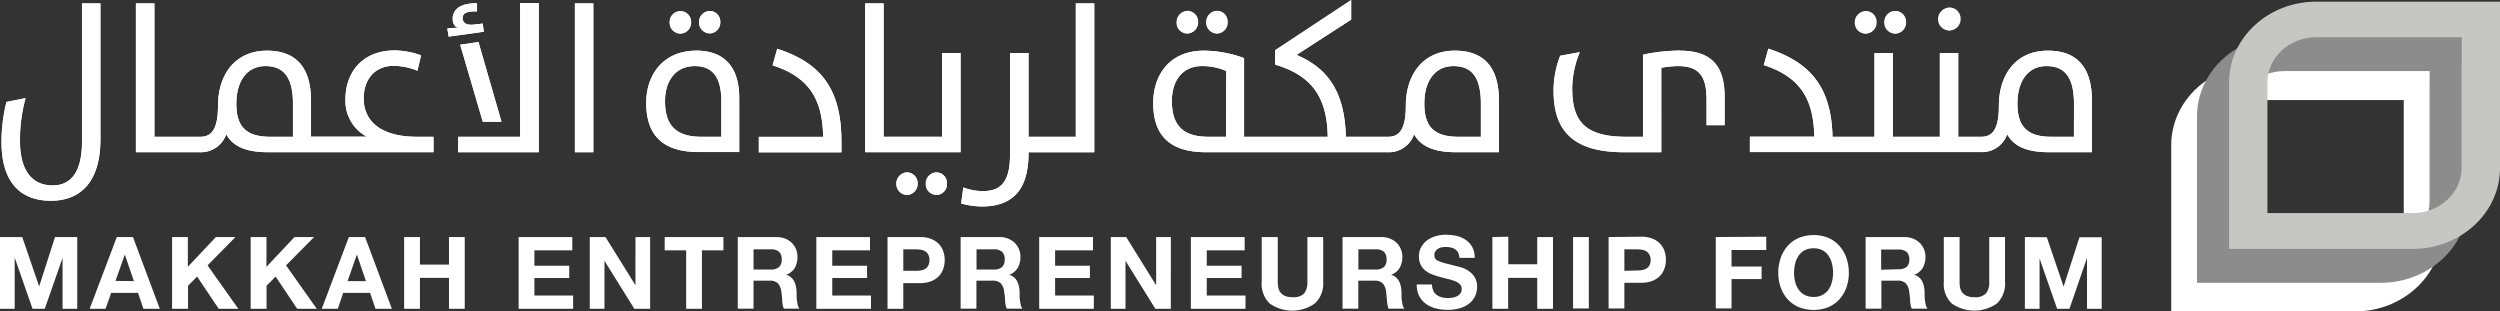 <svg xmlns="http://www.w3.org/2000/svg" viewBox="0 0 510.66 63.62"><rect x="0" y="0" width="510.66" height="63.62" fill="#333333" stroke="none"/><defs><style>.cls-1{fill:#fff;}.cls-2{fill:#8c8c8c;}.cls-3{fill:#c6c6c5;}</style></defs><title>halalAsset 18</title><g id="Layer_2" data-name="Layer 2"><g id="Layer_1-2" data-name="Layer 1"><path class="cls-1" d="M491,25.91V47.12c0,5.09-4.47,9.24-10,9.24H451.28V29.67c0-5.09,4.47-9.23,10-9.23H491v5.47Zm-29.7-12.74c-9.82,0-17.8,7.4-17.8,16.5V63.62H481c9.81,0,17.8-7.4,17.8-16.5V13.17Z"></path><path class="cls-2" d="M496.27,17.75V41.21c0,5.09-4.47,9.23-10,9.23H456.6V23.76c0-5.09,4.47-9.24,10-9.24h29.7ZM466.57,7.26c-9.82,0-17.8,7.4-17.8,16.5v34h37.54c9.81,0,17.8-7.4,17.8-16.5V7.26Z"></path><path class="cls-3" d="M502.82,13.07V34.29c0,5.09-4.47,9.23-10,9.23H463.15V16.83c0-5.09,4.47-9.23,10-9.23h29.7v5.47ZM473.12.34c-9.82,0-17.8,7.4-17.8,16.49v34h37.54c9.81,0,17.8-7.4,17.8-16.49V.34Z"></path><path class="cls-1" d="M4.54,48.42,8,58.5H8l3.24-10.08h4.54V63.08h-3V52.69h0L9.14,63.08H6.65L3.06,52.8H3V63.08H0V48.42Zm22.81,9L25.5,52h0l-1.91,5.38Zm-.19-9,5.48,14.66H29.3l-1.11-3.26H22.71l-1.15,3.26H18.31l5.55-14.66Zm11.21,0V54.5l5.73-6.08h4L42.4,54.21l6.28,8.87h-4l-4.42-6.59-1.85,1.87v4.72H35.15V48.42Zm16.06,0V54.5l5.73-6.08h4l-5.73,5.79,6.28,8.87h-4l-4.41-6.59-1.85,1.87v4.72H51.2V48.42Zm20.32,9L72.9,52h0L71,57.42Zm-.18-9,5.48,14.66H76.7l-1.1-3.26H70.11L69,63.08H65.72l5.54-14.66Zm11.21,0v5.63h5.93V48.42h3.22V63.08H91.71V56.76H85.78v6.32H82.55V48.42Zm31.12,0v2.71h-7.74v3.15h7.11v2.5h-7.11v3.59h7.91v2.71H105.94V48.42Zm6.78,0,6.12,9.84h0V48.42h3V63.08h-3.23l-6.1-9.81h0v9.81h-3V48.42Zm12.09,2.71V48.42h12v2.71h-4.39V63.08h-3.22V51.13Zm21.68,3.93a2.4,2.4,0,0,0,1.66-.5,2,2,0,0,0,.56-1.6,2,2,0,0,0-.56-1.55,2.46,2.46,0,0,0-1.66-.48h-3.53v4.13Zm1.15-6.64a4.78,4.78,0,0,1,1.78.32,4.36,4.36,0,0,1,1.35.87,3.87,3.87,0,0,1,.87,1.29,4.26,4.26,0,0,1,.29,1.57,4.45,4.45,0,0,1-.54,2.24,3.41,3.41,0,0,1-1.78,1.43v0a2.44,2.44,0,0,1,1,.5,2.6,2.6,0,0,1,.63.8,3.47,3.47,0,0,1,.36,1,8.48,8.48,0,0,1,.16,1.11c0,.24,0,.51,0,.82s0,.64.07,1a6.43,6.43,0,0,0,.16.93,2.16,2.16,0,0,0,.34.75H160.1a5.55,5.55,0,0,1-.33-1.66c0-.64-.1-1.26-.18-1.85a3,3,0,0,0-.7-1.68,2.4,2.4,0,0,0-1.75-.53h-3.22v5.72H150.7V48.42Zm19.11,0v2.71H170v3.15h7.11v2.5H170v3.59h7.91v2.71H166.75V48.42Zm9.31,6.9a6.15,6.15,0,0,0,1.06-.08,2.4,2.4,0,0,0,.91-.32,1.65,1.65,0,0,0,.62-.66,2.34,2.34,0,0,0,.24-1.13,2.28,2.28,0,0,0-.24-1.13,1.67,1.67,0,0,0-.62-.67,2.59,2.59,0,0,0-.91-.32,7.34,7.34,0,0,0-1.06-.08h-2.51v4.39Zm.88-6.9a6.21,6.21,0,0,1,2.34.4,4.39,4.39,0,0,1,1.57,1.06,4.07,4.07,0,0,1,.88,1.5,5.55,5.55,0,0,1,0,3.48,4,4,0,0,1-.88,1.51,4.39,4.39,0,0,1-1.57,1.06,6.21,6.21,0,0,1-2.34.4h-3.39v5.25h-3.22V48.42ZM203,55.06a2.42,2.42,0,0,0,1.66-.5,2,2,0,0,0,.56-1.6,2,2,0,0,0-.56-1.55,2.47,2.47,0,0,0-1.66-.48h-3.53v4.13Zm1.15-6.64a4.69,4.69,0,0,1,1.77.32,4.41,4.41,0,0,1,1.36.87,4,4,0,0,1,.86,1.29,4.07,4.07,0,0,1,.3,1.57,4.35,4.35,0,0,1-.55,2.24,3.35,3.35,0,0,1-1.77,1.43v0a2.39,2.39,0,0,1,1,.5,2.63,2.63,0,0,1,.64.8,3.79,3.79,0,0,1,.36,1,7,7,0,0,1,.15,1.11c0,.24,0,.51,0,.82s0,.64.08,1a6.43,6.43,0,0,0,.16.93,2.16,2.16,0,0,0,.34.75h-3.22a5.55,5.55,0,0,1-.33-1.66c0-.64-.1-1.26-.19-1.85a2.91,2.91,0,0,0-.7-1.68,2.35,2.35,0,0,0-1.74-.53h-3.22v5.72h-3.23V48.42Zm19.11,0v2.71h-7.74v3.15h7.11v2.5h-7.11v3.59h7.91v2.71H212.27V48.42Zm6.78,0,6.12,9.84h0V48.42h3V63.08H236l-6.1-9.81h0v9.81h-3V48.42Zm24.2,0v2.71h-7.74v3.15h7.11v2.5h-7.11v3.59h7.91v2.71H243.25V48.42ZM268.56,62a8,8,0,0,1-9.2,0,5.58,5.58,0,0,1-1.64-4.43V48.42H261v9.12a6.45,6.45,0,0,0,.1,1.17,2.44,2.44,0,0,0,.43,1,2.47,2.47,0,0,0,.91.72,3.85,3.85,0,0,0,1.57.27,3,3,0,0,0,2.39-.77,3.69,3.69,0,0,0,.65-2.41V48.42h3.23v9.12A5.53,5.53,0,0,1,268.56,62M281,55.06a2.45,2.45,0,0,0,1.67-.5,2,2,0,0,0,.55-1.6,2,2,0,0,0-.55-1.55,2.5,2.5,0,0,0-1.67-.48h-3.53v4.13Zm1.15-6.64a4.78,4.78,0,0,1,1.78.32,4.41,4.41,0,0,1,1.36.87,4,4,0,0,1,.86,1.29,4.07,4.07,0,0,1,.3,1.57,4.45,4.45,0,0,1-.55,2.24,3.35,3.35,0,0,1-1.77,1.43v0a2.46,2.46,0,0,1,1,.5,2.79,2.79,0,0,1,.64.8,4.18,4.18,0,0,1,.36,1,10.56,10.56,0,0,1,.15,1.11c0,.24,0,.51,0,.82s0,.64.07,1a6.41,6.41,0,0,0,.17.93,2,2,0,0,0,.34.75h-3.23a5.89,5.89,0,0,1-.32-1.66c-.05-.64-.11-1.26-.19-1.85a2.91,2.91,0,0,0-.7-1.68,2.37,2.37,0,0,0-1.74-.53h-3.23v5.72h-3.22V48.42Zm10.62,11a2.3,2.3,0,0,0,.71.83,3,3,0,0,0,1,.47,4.63,4.63,0,0,0,1.24.16,7.85,7.85,0,0,0,.92-.07,3.08,3.08,0,0,0,.92-.28,2,2,0,0,0,.72-.57,1.42,1.42,0,0,0,.29-.91,1.27,1.27,0,0,0-.38-1,2.89,2.89,0,0,0-1-.62,10,10,0,0,0-1.39-.43c-.52-.13-1.05-.26-1.58-.41a14.2,14.2,0,0,1-1.6-.51,5.23,5.23,0,0,1-1.4-.76,3.74,3.74,0,0,1-1-1.19,3.6,3.6,0,0,1-.38-1.71,3.75,3.75,0,0,1,.49-2,4.41,4.41,0,0,1,1.26-1.39,5.53,5.53,0,0,1,1.77-.82,7.36,7.36,0,0,1,2-.26,9.33,9.33,0,0,1,2.2.25,5.53,5.53,0,0,1,1.88.83,4.4,4.4,0,0,1,1.31,1.47,4.55,4.55,0,0,1,.48,2.17h-3.12a2.6,2.6,0,0,0-.28-1.09,1.88,1.88,0,0,0-.63-.68,2.72,2.72,0,0,0-.89-.35,5.35,5.35,0,0,0-1.1-.1,4.13,4.13,0,0,0-.78.08,2.22,2.22,0,0,0-.71.29,1.94,1.94,0,0,0-.52.51,1.37,1.37,0,0,0-.2.78,1.32,1.32,0,0,0,.16.7,1.41,1.41,0,0,0,.65.49,9,9,0,0,0,1.33.46l2.23.57c.27.06.65.15,1.14.3a5.26,5.26,0,0,1,1.44.69,4.29,4.29,0,0,1,1.25,1.26,3.59,3.59,0,0,1,.52,2,4.51,4.51,0,0,1-.39,1.87,4.16,4.16,0,0,1-1.16,1.49,5.45,5.45,0,0,1-1.91,1,8.79,8.79,0,0,1-2.64.35,9.23,9.23,0,0,1-2.35-.3,5.8,5.8,0,0,1-2-.93,4.65,4.65,0,0,1-1.39-1.62,4.92,4.92,0,0,1-.49-2.34h3.12a2.65,2.65,0,0,0,.27,1.25m15.31-11v5.63H314V48.42h3.22V63.08H314V56.76h-5.94v6.32h-3.22V48.42Zm16.45,14.66h-3.22V48.42h3.22Zm9.79-7.76a6.19,6.19,0,0,0,1.07-.08,2.3,2.3,0,0,0,.9-.32,1.74,1.74,0,0,0,.63-.66,2.34,2.34,0,0,0,.24-1.13A2.28,2.28,0,0,0,336.9,52a1.77,1.77,0,0,0-.63-.67,2.46,2.46,0,0,0-.9-.32,7.37,7.37,0,0,0-1.07-.08h-2.5v4.39Zm.89-6.9a6.29,6.29,0,0,1,2.34.4,4.48,4.48,0,0,1,1.57,1.06,4.07,4.07,0,0,1,.88,1.5,5.55,5.55,0,0,1,0,3.48,4,4,0,0,1-.88,1.51,4.48,4.48,0,0,1-1.57,1.06,6.29,6.29,0,0,1-2.34.4H331.8v5.25h-3.22V48.42Zm25.56,0v2.71h-7.09v3.39h6.14V57h-6.14v6h-3.22V48.42Zm5.9,9.19a4.64,4.64,0,0,0,.69,1.57,3.4,3.4,0,0,0,1.23,1.12,3.78,3.78,0,0,0,1.85.42,3.74,3.74,0,0,0,1.84-.42,3.52,3.52,0,0,0,1.24-1.12,4.83,4.83,0,0,0,.68-1.57,7.14,7.14,0,0,0,.22-1.79,7.66,7.66,0,0,0-.22-1.87,4.86,4.86,0,0,0-.68-1.61,3.45,3.45,0,0,0-1.24-1.13,3.74,3.74,0,0,0-1.84-.42,3.78,3.78,0,0,0-1.85.42,3.34,3.34,0,0,0-1.23,1.13,4.67,4.67,0,0,0-.69,1.61,8.18,8.18,0,0,0-.22,1.87,7.63,7.63,0,0,0,.22,1.79m-2.95-4.84a7.31,7.31,0,0,1,1.42-2.46,6.5,6.5,0,0,1,2.27-1.64,8.1,8.1,0,0,1,6.07,0,6.51,6.51,0,0,1,2.25,1.64,7.31,7.31,0,0,1,1.42,2.46,9.12,9.12,0,0,1,.49,3,8.79,8.79,0,0,1-.49,3,7.13,7.13,0,0,1-1.42,2.42,6.57,6.57,0,0,1-2.25,1.61,8.23,8.23,0,0,1-6.07,0,6.55,6.55,0,0,1-2.27-1.61,7.13,7.13,0,0,1-1.42-2.42,8.79,8.79,0,0,1-.49-3,9.12,9.12,0,0,1,.49-3m24.11,2.29a2.42,2.42,0,0,0,1.66-.5A2,2,0,0,0,390,53a2,2,0,0,0-.55-1.55,2.47,2.47,0,0,0-1.66-.48h-3.54v4.13ZM389,48.42a4.73,4.73,0,0,1,1.77.32,4.41,4.41,0,0,1,1.36.87A4,4,0,0,1,393,50.9a4.07,4.07,0,0,1,.3,1.57,4.35,4.35,0,0,1-.55,2.24,3.35,3.35,0,0,1-1.77,1.43v0a2.39,2.39,0,0,1,1,.5,2.63,2.63,0,0,1,.64.8,4.18,4.18,0,0,1,.36,1,8.45,8.45,0,0,1,.15,1.11c0,.24,0,.51,0,.82s0,.64.08,1a6.43,6.43,0,0,0,.16.93,2.16,2.16,0,0,0,.34.75h-3.22a5.55,5.55,0,0,1-.33-1.66c0-.64-.11-1.26-.19-1.85a2.91,2.91,0,0,0-.7-1.68,2.35,2.35,0,0,0-1.74-.53h-3.23v5.72h-3.22V48.42ZM407.89,62a8.06,8.06,0,0,1-9.21,0,5.57,5.57,0,0,1-1.63-4.43V48.42h3.22v9.12a6.45,6.45,0,0,0,.1,1.17,2.44,2.44,0,0,0,.43,1,2.51,2.51,0,0,0,.92.72,3.79,3.79,0,0,0,1.57.27,3,3,0,0,0,2.38-.77,3.63,3.63,0,0,0,.66-2.41V48.42h3.22v9.12A5.56,5.56,0,0,1,407.89,62m10.2-13.54,3.43,10.08h0l3.24-10.08h4.54V63.08h-3V52.69h0l-3.59,10.39H420.2L416.61,52.8h0V63.08h-3V48.42Z"></path><path class="cls-1" d="M16.74.69v28.2c0,6.86-2.69,9-6,9s-6.7-1.9-6.7-9.28a32.67,32.67,0,0,1,1.16-8.57l-3.9.77a33.61,33.61,0,0,0-1,8.2c0,8.83,4.42,12,10.08,12,5.89,0,10.12-3.66,10.12-12.54V.69Zm81,7.88L94,9.14l4.64,15.73h3.81ZM106.25.62V27.94H93.59V31.1h16.47V.62ZM117.43,31.1h3.77V.69h-3.77ZM145,2.24a2.26,2.26,0,0,0-2.21,2.3,2.17,2.17,0,1,0,4.34,0A2.19,2.19,0,0,0,145,2.24m-6.06,0a2.23,2.23,0,0,0-2.17,2.3A2.21,2.21,0,0,0,139,6.86a2.26,2.26,0,0,0,2.18-2.32A2.23,2.23,0,0,0,139,2.24m8.35,25.7h-4.05c-5.25,0-7.45-2.36-7.45-7.28,0-4.31,2.29-7.16,6.1-7.16,3.4,0,5.4,2,5.4,7.2Zm-5.07-17.59C135.46,10.35,132,15.26,132,21c0,6.12,2.86,10.06,10.72,10.06H151V20c0-6.13-2.9-9.66-8.76-9.66m16.5-.38-.93,3.36c7.25,2.33,10.2,6.73,10.32,14.61H155V31.1h16.87V28.94c0-10.83-4.21-16.09-13.11-19m32.53,25.26a2.26,2.26,0,0,0-2.21,2.28,2.18,2.18,0,1,0,4.35,0,2.19,2.19,0,0,0-2.14-2.28m-6,0a2.23,2.23,0,0,0-2.18,2.28,2.2,2.2,0,0,0,2.18,2.33,2.26,2.26,0,0,0,2.17-2.33,2.21,2.21,0,0,0-2.17-2.28m63.36-33a2.27,2.27,0,0,0-2.23,2.3,2.25,2.25,0,0,0,2.23,2.32,2.21,2.21,0,0,0,2.12-2.32,2.18,2.18,0,0,0-2.12-2.3m-6.07,0a2.22,2.22,0,0,0-2.17,2.3,2.21,2.21,0,0,0,2.17,2.32,2.25,2.25,0,0,0,2.17-2.32,2.22,2.22,0,0,0-2.17-2.3m100.56,8.11a37.71,37.71,0,0,0-7.48.83V27.94h-3.49c-8.55,0-11-3.31-11-9.87a19.47,19.47,0,0,1,1.55-7.41l-4,.72a19.84,19.84,0,0,0-1.36,7.16c0,8.19,4,12.56,14.38,12.56h7.63V13.85a20.36,20.36,0,0,1,3.43-.35c4.14,0,5.81,1.9,5.81,6.82v5.26h3.69V19.8c0-5.92-2.29-9.45-9.14-9.45m38-8.11a2.23,2.23,0,0,0-2.18,2.3,2.21,2.21,0,0,0,2.18,2.32,2.25,2.25,0,0,0,2.17-2.32,2.22,2.22,0,0,0-2.17-2.3m6.07,0a2.27,2.27,0,0,0-2.23,2.3,2.25,2.25,0,0,0,2.23,2.32,2.22,2.22,0,0,0,2.12-2.32,2.2,2.2,0,0,0-2.12-2.3m11-.72a2.29,2.29,0,0,0-2.21,2.36,2.26,2.26,0,0,0,2.21,2.33,2.31,2.31,0,0,0,2.26-2.33,2.31,2.31,0,0,0-2.26-2.36"></path><path class="cls-1" d="M248.59,6.86a2.23,2.23,0,0,0,2.13-2.33,2.19,2.19,0,0,0-2.13-2.29,2.26,2.26,0,0,0-2.21,2.29A2.24,2.24,0,0,0,248.59,6.86ZM145,6.86a2.23,2.23,0,0,0,2.13-2.33A2.19,2.19,0,0,0,145,2.24a2.26,2.26,0,0,0-2.21,2.29A2.24,2.24,0,0,0,145,6.86Zm97.49,0a2.26,2.26,0,0,0,2.17-2.33,2.17,2.17,0,1,0-4.34,0A2.2,2.2,0,0,0,242.53,6.86Zm138.54,0a2.26,2.26,0,0,0,2.17-2.33,2.17,2.17,0,1,0-4.34,0A2.2,2.2,0,0,0,381.07,6.86Zm6.06,0a2.23,2.23,0,0,0,2.13-2.33,2.19,2.19,0,0,0-2.13-2.29,2.25,2.25,0,0,0-2.21,2.29A2.23,2.23,0,0,0,387.13,6.86Zm11-.65a2.29,2.29,0,0,0,2.25-2.33,2.23,2.23,0,1,0-4.46,0A2.26,2.26,0,0,0,398.11,6.21ZM139,6.86a2.26,2.26,0,0,0,2.17-2.33,2.17,2.17,0,1,0-4.34,0A2.2,2.2,0,0,0,139,6.86Zm-36.58,18L97.72,8.58,94,9.14,98.6,24.88Zm-85.65,4c0,6.86-2.71,9-6,9S4.09,36,4.09,28.63a32.73,32.73,0,0,1,1.15-8.58l-3.89.78A33.17,33.17,0,0,0,.32,29c0,8.84,4.43,12,10.08,12,5.9,0,10.12-3.67,10.12-12.55V.69H16.75Z"></path><path class="cls-1" d="M59.84,27.94H55.2c-5,0-6.92-2.16-6.92-6.73,0-4.83,2.3-7.71,5.94-7.71s5.62,2.16,5.62,7.71Zm25.35,0c-7.66,0-10.9-3.4-10.9-7.8,0-4.19,2.5-6.69,6.11-6.69a13.08,13.08,0,0,1,4.88,1L86,11.3a16.48,16.48,0,0,0-5.33-1c-6.8,0-10.11,4.62-10.11,10a8.26,8.26,0,0,0,4.38,7.62H63.53V20.58c0-6.61-2.88-10.23-9-10.23-6.52,0-10,4.91-10,11.26,0,5.09-1.52,6.33-3.61,6.33H31.54V.69H27.76v30.4h13a5.45,5.45,0,0,0,5.45-3.67c1.27,2.33,3.81,3.67,8.52,3.67H88.55V27.94Z"></path><path class="cls-1" d="M59.84,27.94H55.2c-5,0-6.92-2.16-6.92-6.73,0-4.83,2.3-7.71,5.94-7.71s5.62,2.16,5.62,7.71Zm25.35,0c-7.66,0-10.9-3.4-10.9-7.8,0-4.19,2.5-6.69,6.11-6.69a13.08,13.08,0,0,1,4.88,1L86,11.3a16.48,16.48,0,0,0-5.33-1c-6.8,0-10.11,4.62-10.11,10a8.26,8.26,0,0,0,4.38,7.62H63.53V20.58c0-6.61-2.88-10.23-9-10.23-6.52,0-10,4.91-10,11.26,0,5.09-1.52,6.33-3.61,6.33H31.54V.69H27.76v30.4h13a5.45,5.45,0,0,0,5.45-3.67c1.27,2.33,3.81,3.67,8.52,3.67H88.55V27.94Z"></path><path class="cls-1" d="M302.49,27.94h-4.62c-5,0-6.93-2.16-6.93-6.73,0-4.83,2.29-7.71,5.95-7.71s5.6,2.16,5.6,7.71Zm-52.05,0h-3.6c-5.29,0-7.47-2.42-7.47-7.33,0-4.26,2.3-7.11,6.11-7.11a12.21,12.21,0,0,1,5,1Zm46.72-17.59c-6.5,0-10,4.91-10,11.26,0,5.09-1.52,6.33-3.61,6.33h-8.64c-.24-9.49-3.89-14.06-10.07-16.73L276,4V0L260.46,10.26v2.93c7.18,2.16,10.63,6.3,10.75,14.75H254.12V11.87a24.29,24.29,0,0,0-8.23-1.52c-7,0-10.33,5-10.33,10.69,0,6.12,2.88,10.05,10.75,10.05H283.4a5.44,5.44,0,0,0,5.45-3.67c1.28,2.33,3.81,3.67,8.52,3.67h8.81V20.57c0-6.6-2.86-10.22-9-10.22"></path><path class="cls-1" d="M302.49,27.94h-4.62c-5,0-6.93-2.16-6.93-6.73,0-4.83,2.29-7.71,5.95-7.71s5.6,2.16,5.6,7.71Zm-52.05,0h-3.6c-5.29,0-7.47-2.42-7.47-7.33,0-4.26,2.3-7.11,6.11-7.11a12.21,12.21,0,0,1,5,1Zm46.72-17.59c-6.5,0-10,4.91-10,11.26,0,5.09-1.52,6.33-3.61,6.33h-8.64c-.24-9.49-3.89-14.06-10.07-16.73L276,4V0L260.46,10.26v2.93c7.18,2.16,10.63,6.3,10.75,14.75H254.12V11.87a24.29,24.29,0,0,0-8.23-1.52c-7,0-10.33,5-10.33,10.69,0,6.12,2.88,10.05,10.75,10.05H283.4a5.44,5.44,0,0,0,5.45-3.67c1.28,2.33,3.81,3.67,8.52,3.67h8.81V20.57C306.18,14,303.32,10.35,297.16,10.35Z"></path><path class="cls-1" d="M223.52.69V31.1H210.09v.2c0,6.12-2.14,10.87-9.5,10.87a15.91,15.91,0,0,1-4.26-.61l.44-3.27a11.15,11.15,0,0,0,4.09.74c3.42,0,5.45-1.73,5.45-7.38V10.83h3.78V27.94h9.66V.69Z"></path><path class="cls-1" d="M223.52.69V31.1H210.09v.2c0,6.12-2.14,10.87-9.5,10.87a15.91,15.91,0,0,1-4.26-.61l.44-3.27a11.15,11.15,0,0,0,4.09.74c3.42,0,5.45-1.73,5.45-7.38V10.83h3.78V27.94h9.66V.69Z"></path><path class="cls-1" d="M423.63,27.94H419c-4.95,0-6.91-2.16-6.91-6.73,0-4.83,2.29-7.71,5.93-7.71s5.62,2.16,5.62,7.71ZM418.3,10.35c-6.52,0-10,4.91-10,11.26,0,5.09-1.5,6.33-3.61,6.33H400V10.83h-3.76V27.94h-9.59V10.83h-3.76V27.94h-8.57c-.24-10.12-4.5-15.18-13.11-18l-.93,3.36c7.24,2.33,10.19,6.73,10.31,14.61H357.44v3.15h47.1A5.45,5.45,0,0,0,410,27.42c1.26,2.33,3.81,3.67,8.52,3.67h8.79V20.57c0-6.6-2.86-10.22-9-10.22"></path><path class="cls-1" d="M423.63,27.94H419c-4.95,0-6.91-2.16-6.91-6.73,0-4.83,2.29-7.71,5.93-7.71s5.62,2.16,5.62,7.71ZM418.3,10.35c-6.52,0-10,4.91-10,11.26,0,5.09-1.5,6.33-3.61,6.33H400V10.83h-3.76V27.94h-9.59V10.83h-3.76V27.94h-8.57c-.24-10.12-4.5-15.18-13.11-18l-.93,3.36c7.24,2.33,10.19,6.73,10.31,14.61H357.44v3.15h47.1A5.45,5.45,0,0,0,410,27.42c1.26,2.33,3.81,3.67,8.52,3.67h8.79V20.57C427.3,14,424.44,10.35,418.3,10.35Z"></path><path class="cls-1" d="M343.1,10.35a38.35,38.35,0,0,0-7.5.82V27.94h-3.48c-8.56,0-11-3.32-11-9.87a19.34,19.34,0,0,1,1.55-7.42l-4,.74a19.79,19.79,0,0,0-1.35,7.15c0,8.19,4,12.55,14.37,12.55h7.62V13.84a21,21,0,0,1,3.44-.34c4.14,0,5.82,1.9,5.82,6.81v5.26h3.68V19.79C352.23,13.89,349.94,10.35,343.1,10.35Z"></path><polygon class="cls-1" points="196.21 10.83 196.21 31.09 176.72 31.09 176.72 0.69 180.49 0.69 180.49 27.94 192.43 27.94 192.43 10.83 196.21 10.83"></polygon><polygon class="cls-1" points="196.21 10.83 196.21 31.09 176.72 31.09 176.72 0.69 180.49 0.69 180.49 27.94 192.43 27.94 192.43 10.83 196.21 10.83"></polygon><path class="cls-1" d="M191.3,35.23a2.31,2.31,0,0,0,0,4.61,2.22,2.22,0,0,0,2.13-2.33A2.18,2.18,0,0,0,191.3,35.23Zm-6.06,0a2.31,2.31,0,0,0,0,4.61,2.25,2.25,0,0,0,2.17-2.33A2.21,2.21,0,0,0,185.24,35.23ZM158.77,10l-.94,3.37c7.25,2.32,10.2,6.72,10.32,14.61H155v3.15h16.88V28.93C171.88,18.11,167.66,12.85,158.77,10ZM117.43,31.09h3.76V.69h-3.76Zm-11.19-3.15H93.59v3.15h16.46V.63h-3.81Zm41.1,0h-4.06c-5.24,0-7.45-2.37-7.45-7.28,0-4.32,2.29-7.16,6.1-7.16,3.4,0,5.41,2,5.41,7.2Zm-5.08-17.59C135.46,10.35,132,15.27,132,21c0,6.13,2.87,10.05,10.73,10.05H151V20C151,13.89,148.12,10.35,142.26,10.35Z"></path><path class="cls-1" d="M91.64,7.48l7.19-1L98.6,4.82,97,5c-1.69.24-2.37-.3-2.49-1.11s.36-1.35,1.46-1.5a7.79,7.79,0,0,1,1.47-.05V.66a10.3,10.3,0,0,0-1.6.1c-2.76.39-3.56,2-3.34,3.55a1.77,1.77,0,0,0,1,1.38,11.92,11.92,0,0,0-2.13.14Z"></path><path class="cls-1" d="M91.64,7.48l7.19-1L98.6,4.82,97,5c-1.69.24-2.37-.3-2.49-1.11s.36-1.35,1.46-1.5a7.79,7.79,0,0,1,1.47-.05V.66a10.3,10.3,0,0,0-1.6.1c-2.76.39-3.56,2-3.34,3.55a1.77,1.77,0,0,0,1,1.38,11.92,11.92,0,0,0-2.13.14Z"></path></g></g></svg>
